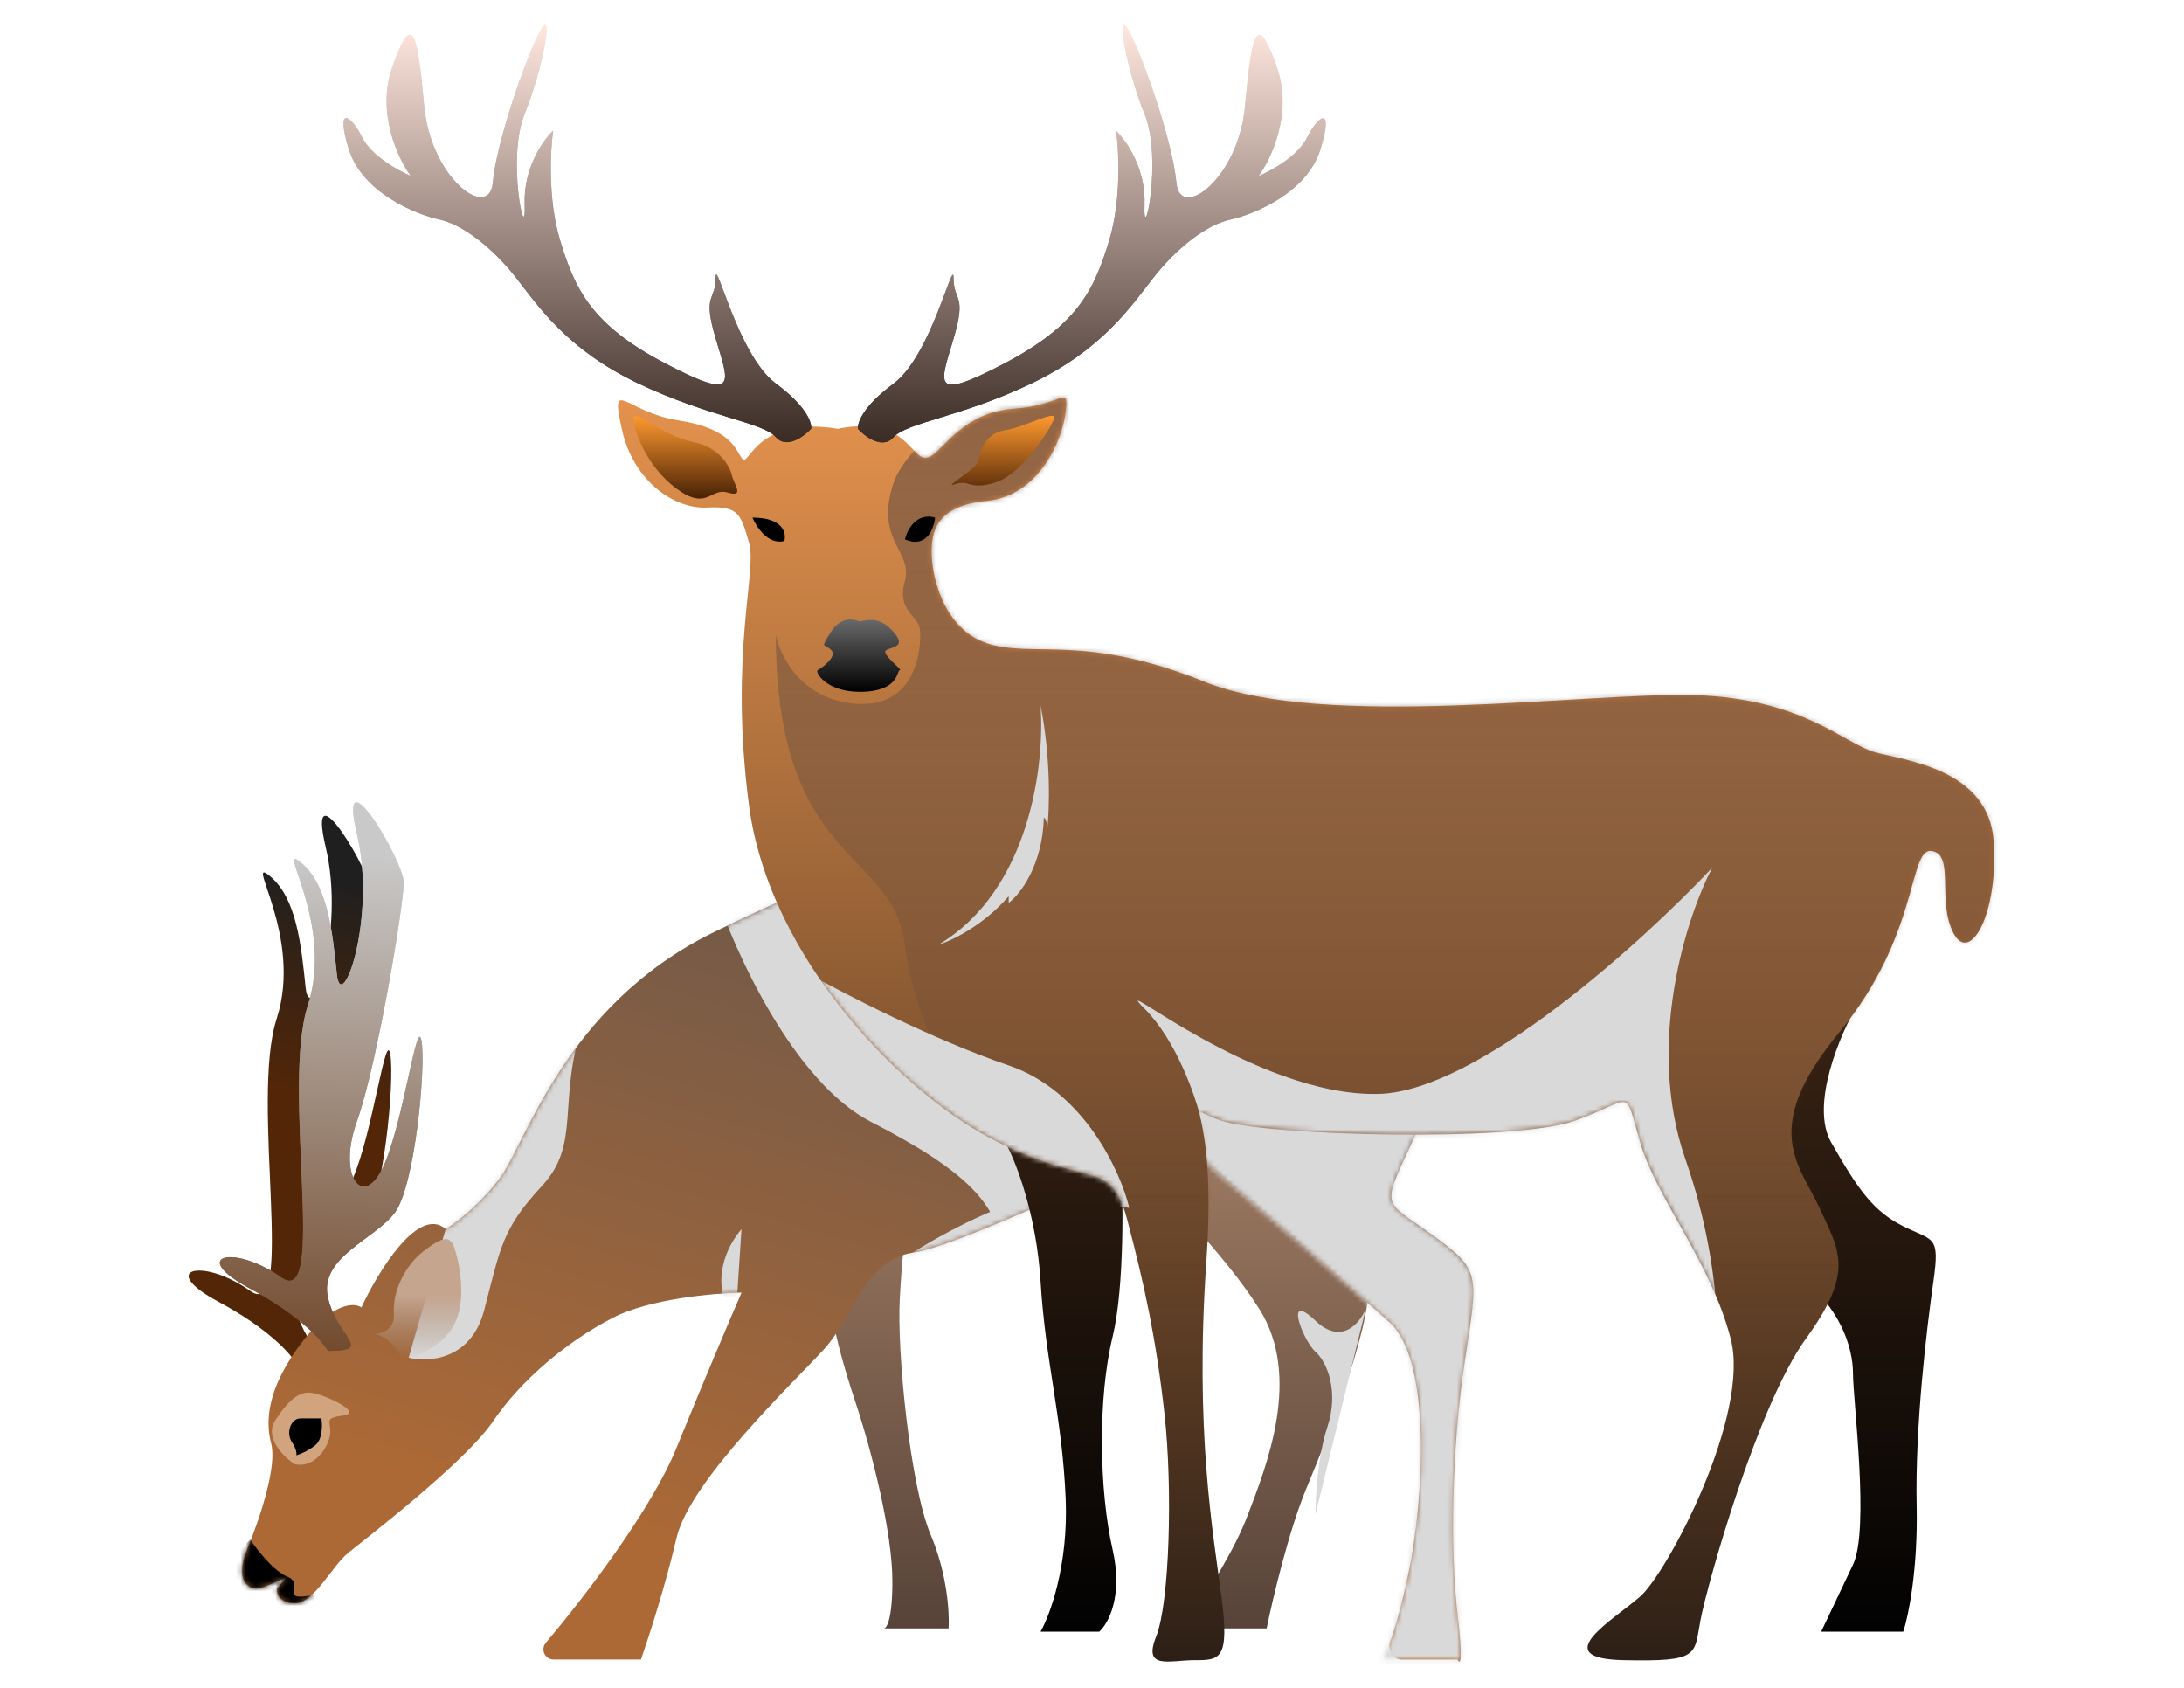 <svg width="440" height="340" viewBox="0 0 440 340" fill="none" xmlns="http://www.w3.org/2000/svg">
<rect width="440" height="340" fill="white"/>
<path d="M44.06 262.253C54.118 267.641 58.728 272.88 59.776 274.826C69.206 274.826 61.574 272.131 59.776 264.049C57.978 255.966 69.208 252.374 73.249 246.986C77.29 241.597 79.536 217.798 78.638 212.41C77.74 207.022 75.045 228.575 71.004 237.556C66.963 246.537 61.574 239.801 65.616 228.575C69.657 217.349 75.045 185.019 75.045 180.528C75.045 176.038 61.574 153.586 65.616 170.65C69.657 187.713 62.472 207.47 61.574 198.939C60.676 190.407 59.776 180.978 54.39 176.487C49.003 171.997 61.125 188.611 55.737 205.225C50.348 221.84 59.776 266.743 50.346 260.008C40.917 253.272 31.487 255.517 44.06 262.253Z" fill="url(#paint0_linear_5257_73429)"/>
<path d="M172.336 282.437C169.714 274.57 168.462 269.226 168.164 267.537C170.548 257.762 178.694 250.948 182.469 248.762C182.27 249.458 181.753 252.994 181.276 261.577C180.68 272.305 183.363 299.424 187.535 309.258C190.872 317.126 191.309 325.053 191.111 328.033H178.094C178.061 328.038 178.029 328.038 177.998 328.033H178.094C178.713 327.935 179.786 325.961 179.786 318.496C179.786 308.662 175.614 292.272 172.336 282.437Z" fill="url(#paint1_linear_5257_73429)"/>
<path d="M253.693 263.663C246.779 252.696 233.13 238.829 227.17 233.266L238.494 220.153C250.117 229.69 273.779 250.312 275.448 256.51C277.534 264.259 267.699 288.994 263.229 299.722C259.653 308.305 256.375 322.172 255.183 328.033H240.878C240.282 323.563 247.435 315.516 251.309 305.384C255.183 295.252 262.335 277.371 253.693 263.663Z" fill="url(#paint2_linear_5257_73429)"/>
<path d="M89.795 247.57C84.311 242.802 76.186 256.113 72.808 263.365C71.418 262.371 67.146 262.292 61.186 269.921C53.736 279.457 53.438 286.311 54.63 290.782C55.822 295.252 52.543 305.384 49.861 311.94C47.178 318.497 50.158 319.987 51.649 319.987C52.841 319.987 56.317 318.397 57.907 317.602L55.822 319.987C55.722 320.98 56.298 322.967 59.398 322.967C63.272 322.967 66.848 315.516 70.126 312.834C73.404 310.152 93.669 294.656 99.331 286.311C104.993 277.967 114.232 270.219 123.47 265.451C130.861 261.636 143.834 260.484 149.397 260.385C147.41 264.954 142.006 277.61 136.284 291.676C131.226 304.111 118.031 321.344 109.96 330.939C108.852 332.256 109.785 334.291 111.507 334.291H129.132C130.622 330.02 134.139 319.152 136.284 309.854C138.966 298.232 160.125 278.265 166.085 271.709C172.045 265.153 174.132 253.828 183.966 252.338C193.8 250.848 226.283 234.756 233.733 232.074C241.184 229.392 239.694 231.776 246.548 237.438C253.402 243.1 271.283 258.597 279.925 266.345C288.567 274.093 286.779 302.404 283.799 316.708C282.402 323.412 281.074 327.92 280.053 330.725C279.494 332.261 280.728 334.291 282.362 334.291H293.633C294.13 335.384 294.825 335.066 293.633 325.053C292.143 312.536 292.441 291.676 295.123 274.093C297.805 256.511 298.401 255.914 288.567 248.762C278.733 241.61 278.137 243.696 284.395 230.286C289.402 219.557 291.845 210.12 292.441 206.743C293.435 207.538 296.435 208.412 300.488 205.551C305.554 201.975 299.892 195.717 285.289 175.75C270.687 155.783 231.349 162.042 212.873 164.724C194.396 167.406 172.939 173.366 143.437 187.968C113.934 202.571 105.887 230.286 100.821 237.14C96.768 242.623 91.781 246.378 89.795 247.57Z" fill="url(#paint3_linear_5257_73429)"/>
<path d="M55.517 286.013C53.133 289.589 57.107 293.463 59.392 294.953C63.862 295.847 66.543 290.781 66.543 288.397C66.543 286.013 65.351 285.715 69.225 285.119C73.1 284.523 65.947 281.245 63.265 280.649C60.583 280.053 58.498 281.543 55.517 286.013Z" fill="#D2A47D"/>
<path d="M58.8 290.484C59.753 291.914 59.793 292.868 59.694 293.166C60.389 292.967 62.139 292.272 63.569 291.08C65 289.888 64.96 287.007 64.761 285.716H60.588C58.502 285.716 57.608 288.696 58.8 290.484Z" fill="black"/>
<g style="mix-blend-mode:multiply">
<path d="M265.019 266.047C270.264 271.054 273.959 266.544 275.151 263.663L265.019 305.086C265.019 301.61 265.496 293.226 267.404 287.504C269.79 280.352 267.403 274.391 265.019 272.305C262.635 270.219 258.463 259.789 265.019 266.047Z" fill="#D9D9D9"/>
</g>
<mask id="mask0_5257_73429" style="mask-type:alpha" maskUnits="userSpaceOnUse" x="48" y="161" width="255" height="174">
<path d="M89.787 247.57C84.304 242.802 76.178 256.113 72.8 263.365C71.41 262.371 67.138 262.292 61.178 269.921C53.728 279.457 53.43 286.311 54.622 290.782C55.814 295.252 52.535 305.384 49.853 311.94C47.171 318.497 50.151 319.987 51.641 319.987C52.833 319.987 56.31 318.397 57.899 317.602L55.814 319.987C55.715 320.98 56.291 322.967 59.39 322.967C63.264 322.967 66.84 315.516 70.118 312.834C73.397 310.152 93.661 294.656 99.323 286.311C104.985 277.967 114.224 270.219 123.462 265.451C130.853 261.636 143.826 260.484 149.389 260.385C147.402 264.954 141.998 277.61 136.276 291.676C130.555 305.742 114.422 325.947 107.072 334.291H129.124C130.614 330.02 134.131 319.152 136.276 309.854C138.959 298.232 160.117 278.265 166.077 271.709C172.038 265.153 174.124 253.828 183.958 252.338C193.792 250.848 226.275 234.756 233.726 232.074C241.176 229.392 239.686 231.776 246.54 237.438C253.394 243.1 271.275 258.597 279.917 266.345C288.559 274.093 286.771 302.404 283.791 316.708C281.407 328.152 279.222 333.198 278.427 334.291H293.626C294.122 335.384 294.818 335.066 293.626 325.053C292.135 312.536 292.433 291.676 295.116 274.093C297.798 256.511 298.394 255.914 288.559 248.762C278.725 241.61 278.129 243.696 284.387 230.286C289.394 219.557 291.837 210.12 292.433 206.743C293.427 207.538 296.427 208.412 300.48 205.551C305.546 201.975 299.884 195.717 285.281 175.75C270.679 155.783 231.342 162.042 212.865 164.724C194.388 167.406 172.932 173.366 143.429 187.968C113.926 202.571 105.88 230.286 100.813 237.14C96.76 242.623 91.774 246.378 89.787 247.57Z" fill="#D9D9D9"/>
</mask>
<g mask="url(#mask0_5257_73429)">
<path d="M57.898 317.603C55.038 316.411 51.74 312.139 50.448 310.152C49.157 311.245 46.157 314.503 44.488 318.795C42.402 324.159 51.64 323.861 57.898 324.457C64.157 325.053 67.733 320.583 62.071 321.477C56.408 322.371 61.474 319.093 57.898 317.603Z" fill="black"/>
<g style="mix-blend-mode:multiply">
<path d="M290.939 295.252C292.131 285.715 293.82 280.55 294.516 279.159L297.496 300.914L293.621 325.053C292.231 319.092 289.747 304.788 290.939 295.252Z" fill="#D9D9D9"/>
</g>
<g style="mix-blend-mode:multiply">
<path d="M149.389 247.57C144.621 253.292 145.019 259.093 145.813 261.279H148.494L149.389 247.57Z" fill="#D9D9D9"/>
<path d="M97.534 263.961C94.912 273.974 86.309 274.49 82.336 273.497L89.786 247.57C100.813 228.299 121.792 192.975 117.501 205.849C112.137 221.941 117.203 230.286 109.157 238.928C101.111 247.57 100.813 251.444 97.534 263.961Z" fill="#D9D9D9"/>
<path d="M175.5 226C159.9 218 148 191.667 144 179.5L228 146.5L297 199.5L312 343.5L259.5 345C240.667 317.093 202.8 259.423 202 252C201 242.721 195 236 175.5 226Z" fill="#D9D9D9"/>
</g>
<g style="mix-blend-mode:multiply">
<path d="M292.729 203.465C292.968 191.306 289.252 181.511 287.365 178.134L310.61 194.524L291.537 224.325C291.835 222.438 292.491 215.623 292.729 203.465Z" fill="#D9D9D9"/>
<path d="M238.821 223.644C237.605 224.954 239.048 229.33 239.981 231.477L208.391 249.06L181.57 253.828C186.239 250.649 198.14 243.636 208.391 241.014C218.493 238.43 232.704 228.496 238.821 223.644C238.898 223.56 238.987 223.489 239.087 223.431C239 223.501 238.911 223.572 238.821 223.644Z" fill="#D9D9D9"/>
</g>
</g>
<path d="M50.349 259.558C60.407 264.947 65.017 270.186 66.065 272.131C75.495 272.131 67.863 269.437 66.065 261.355C64.267 253.272 75.497 249.68 79.538 244.291C83.579 238.903 85.825 215.104 84.927 209.716C84.028 204.327 81.334 225.881 77.293 234.862C73.252 243.842 67.863 237.107 71.905 225.881C75.946 214.655 81.334 182.324 81.334 177.834C81.334 173.344 67.863 150.892 71.905 167.955C75.946 185.019 68.761 204.776 67.863 196.245C66.965 187.713 66.065 178.283 60.679 173.793C55.292 169.303 67.414 185.917 62.026 202.531C56.638 219.145 66.065 264.049 56.635 257.313C47.206 250.578 37.776 252.823 50.349 259.558Z" fill="url(#paint4_linear_5257_73429)"/>
<path d="M50.349 259.558C60.407 264.947 65.017 270.186 66.065 272.131C75.495 272.131 67.863 269.437 66.065 261.355C64.267 253.272 75.497 249.68 79.538 244.291C83.579 238.903 85.825 215.104 84.927 209.716C84.028 204.327 81.334 225.881 77.293 234.862C73.252 243.842 67.863 237.107 71.905 225.881C75.946 214.655 81.334 182.324 81.334 177.834C81.334 173.344 67.863 150.892 71.905 167.955C75.946 185.019 68.761 204.776 67.863 196.245C66.965 187.713 66.065 178.283 60.679 173.793C55.292 169.303 67.414 185.917 62.026 202.531C56.638 219.145 66.065 264.049 56.635 257.313C47.206 250.578 37.776 252.823 50.349 259.558Z" fill="url(#paint5_linear_5257_73429)"/>
<path d="M79.359 264.557C79.597 267.895 76.875 268.73 75.484 268.73C79.954 269.624 80.55 274.69 82.339 273.796C84.127 272.902 89.789 271.113 91.875 266.047C93.961 260.981 92.471 254.127 91.577 251.445C90.683 248.763 89.193 249.061 85.319 252.041C81.445 255.021 79.061 260.385 79.359 264.557Z" fill="url(#paint6_linear_5257_73429)"/>
<path d="M209.64 258.153C208.83 244.924 204.803 234.418 202.891 230.818L225.839 232.505C226.289 240.604 226.581 259.3 224.151 269.289C221.114 281.776 221.452 300.337 224.151 312.148C226.311 321.597 223.251 327.109 221.452 328.684H209.64C211.552 325.31 215.242 315.253 214.702 302.024C214.027 285.488 210.652 274.689 209.64 258.153Z" fill="url(#paint7_linear_5257_73429)"/>
<path d="M368.926 230.143C364.607 222.584 370.726 208.32 374.326 202.133L354.752 214.619C354.64 226.768 356.035 252.281 362.514 257.141C370.614 263.215 373.313 271.314 373.313 276.714C373.313 282.113 376.688 308.099 373.313 315.186C370.614 320.855 367.914 326.547 366.901 328.684H383.437C384.45 325.647 386.407 316.333 386.137 303.374C385.8 287.175 388.162 267.602 389.512 258.153C390.862 248.704 389.512 250.054 383.437 247.016C377.363 243.979 374.326 239.592 368.926 230.143Z" fill="url(#paint8_linear_5257_73429)"/>
<path d="M180.27 87.393C176.76 85.233 171.158 85.818 168.796 86.38C152.26 83.681 150.91 94.142 149.56 92.455C148.21 90.767 147.533 86.38 136.734 84.693C125.935 83.005 122.898 75.581 125.26 86.38C127.622 97.18 136.059 102.579 142.471 102.241C148.883 101.904 149.223 103.591 150.91 109.328C152.597 115.065 146.86 131.601 150.91 162.311C154.96 193.021 181.957 220.694 201.193 230.143C220.429 239.592 223.804 233.18 227.178 246.004C230.553 258.828 232.915 269.627 234.603 284.813C236.29 299.999 235.615 322.947 232.915 329.697C230.216 336.446 235.615 334.421 240.677 334.421C245.739 334.421 247.764 334.421 246.077 321.597C244.389 308.774 240.677 288.188 243.039 254.103C245.402 220.019 236.965 222.719 246.077 225.756C255.188 228.793 305.134 230.143 317.283 225.756C329.432 221.369 327.07 218.669 330.444 230.143C333.819 241.617 344.618 254.103 348.668 269.627C352.717 285.151 335.844 316.873 330.444 321.597C325.045 326.322 311.546 334.084 327.07 334.421C342.593 334.759 341.243 333.409 342.593 326.322C343.943 319.235 354.067 283.126 363.854 269.627C373.641 256.128 370.603 252.078 366.554 243.304C362.504 234.53 354.405 227.443 370.603 207.87C386.802 188.297 384.44 170.748 389.164 171.423C393.889 172.098 390.177 181.547 393.551 187.959C396.926 194.371 402.663 183.909 401.651 169.398C400.638 154.887 383.765 153.2 377.69 151.512C371.616 149.825 363.179 140.713 341.581 140.038C319.983 139.363 267 147.125 242.702 137.338C218.404 127.552 207.942 132.614 198.831 129.577C189.719 126.539 187.694 115.403 187.694 111.353C187.694 107.304 188.369 101.904 198.831 100.892C209.292 99.879 214.017 88.743 214.692 83.006C215.367 77.269 214.017 81.656 204.23 82.331C194.444 83.006 190.394 90.093 187.694 91.78C184.994 93.467 184.657 90.093 180.27 87.393Z" fill="url(#paint9_linear_5257_73429)"/>
<mask id="mask1_5257_73429" style="mask-type:alpha" maskUnits="userSpaceOnUse" x="124" y="80" width="278" height="255">
<path d="M180.27 87.394C176.76 85.234 171.158 85.819 168.796 86.382C152.26 83.682 150.91 94.143 149.56 92.456C148.21 90.768 147.533 86.382 136.734 84.694C125.935 83.006 122.898 75.582 125.26 86.382C127.622 97.181 136.059 102.58 142.471 102.242C148.883 101.905 149.223 103.592 150.91 109.329C152.597 115.066 146.86 131.602 150.91 162.312C154.96 193.022 181.957 220.695 201.193 230.144C220.429 239.593 223.804 233.181 227.178 246.005C230.553 258.829 232.915 269.628 234.603 284.814C236.29 300 235.615 322.948 232.915 329.698C230.216 336.447 235.615 334.422 240.677 334.422C245.739 334.422 247.764 334.422 246.077 321.598C244.389 308.775 240.677 288.189 243.039 254.104C245.402 220.02 236.965 222.719 246.077 225.757C255.188 228.794 305.134 230.144 317.283 225.757C329.432 221.37 327.07 218.67 330.444 230.144C333.819 241.618 344.618 254.104 348.668 269.628C352.717 285.152 335.844 316.874 330.444 321.598C325.045 326.323 311.546 334.085 327.07 334.422C342.593 334.76 341.243 333.41 342.593 326.323C343.943 319.236 354.067 283.127 363.854 269.628C373.641 256.129 370.603 252.079 366.554 243.305C362.504 234.531 354.405 227.444 370.603 207.871C386.802 188.297 384.44 170.749 389.164 171.424C393.889 172.099 390.177 181.548 393.551 187.96C396.926 194.372 402.663 183.91 401.651 169.399C400.638 154.888 383.765 153.201 377.69 151.513C371.616 149.826 363.179 140.714 341.581 140.039C319.983 139.364 267 147.126 242.702 137.339C218.404 127.553 207.942 132.615 198.831 129.578C189.719 126.54 187.694 115.404 187.694 111.354C187.694 107.304 188.369 101.905 198.831 100.893C209.292 99.88 214.017 88.744 214.692 83.007C215.367 77.27 214.017 81.657 204.23 82.332C194.444 83.007 190.394 90.094 187.694 91.781C184.994 93.468 184.657 90.094 180.27 87.394Z" fill="url(#paint10_linear_5257_73429)"/>
</mask>
<g mask="url(#mask1_5257_73429)">
<g style="mix-blend-mode:multiply" opacity="0.6">
<path d="M171.836 141.726C161.307 140.646 157.1 132.052 156.312 127.89C156.312 174.123 179.935 171.086 182.298 190.322C184.188 205.71 192.984 221.032 197.146 226.769L194.109 343.534H356.77L429.326 163.662L222.794 77.269L207.608 74.569C199.621 78.394 182.905 88.338 179.935 97.517C176.223 108.991 183.985 111.016 182.298 117.091C180.61 123.165 184.998 123.84 185.335 126.877C185.672 129.915 184.998 143.076 171.836 141.726Z" fill="url(#paint11_linear_5257_73429)"/>
</g>
<g style="mix-blend-mode:multiply">
<path d="M230.552 203.146C237.031 209.625 240.901 220.919 242.026 225.756L344.953 283.801C346.528 276.714 347.653 256.736 339.553 233.518C331.454 210.3 339.778 184.697 344.953 174.798C330.892 189.759 297.776 219.817 277.797 220.357C252.825 221.032 222.452 195.046 230.552 203.146Z" fill="#D9D9D9"/>
<path d="M189.041 190.322C207.67 179.253 210.527 153.537 209.627 142.063C211.787 152.863 211.427 163.212 210.977 167.036C210.977 165.416 210.527 164.787 210.302 164.674C210.032 174.393 205.465 180.198 203.215 181.885V180.535C198.086 186.475 191.629 189.534 189.041 190.322Z" fill="#D9D9D9"/>
<path d="M203.215 214.62C218.334 219.749 225.713 235.88 227.513 243.305L192.754 238.58L162.719 196.059C169.918 200.108 188.097 209.49 203.215 214.62Z" fill="#D9D9D9"/>
</g>
</g>
<path d="M167.459 127.214C169.348 124.245 171.847 124.627 173.197 125.19C174.883 124.852 177.247 124.177 179.946 127.214C182.646 130.252 179.946 130.252 178.597 130.927C177.247 131.601 181.97 134.976 181.295 134.976C180.62 134.976 181.295 139.363 173.197 139.363C166.414 139.363 164.085 135.314 164.76 134.976C165.435 134.639 168.808 132.276 167.459 130.927C166.109 129.577 165.096 130.927 167.459 127.214Z" fill="url(#paint12_linear_5257_73429)"/>
<path d="M158.014 108.991C158.463 107.416 157.811 104.266 151.602 104.266C152.389 106.179 154.774 109.801 158.014 108.991Z" fill="black"/>
<path d="M182.311 108.654C182.761 106.741 184.606 103.187 188.386 104.266C188.161 106.516 186.631 110.543 182.311 108.654Z" fill="black"/>
<path d="M202.232 86.718C198.722 87.258 197.395 90.768 197.17 92.455C197.507 94.142 189.408 98.529 192.445 97.517C195.483 96.505 195.145 98.867 200.545 97.18C205.944 95.492 211.681 86.38 212.356 84.356C213.031 82.331 206.619 86.043 202.232 86.718Z" fill="url(#paint13_linear_5257_73429)"/>
<path d="M139.797 89.08C145.197 90.16 147.222 94.255 147.559 96.167C148.12 97.855 149.922 100.217 146.547 99.204C143.172 98.192 142.497 102.917 136.423 98.529C130.348 94.142 127.648 86.718 127.648 84.356C127.648 81.993 133.048 87.73 139.797 89.08Z" fill="url(#paint14_linear_5257_73429)"/>
<path d="M156.322 77.269C162.531 81.859 163.634 85.256 163.409 86.381C161.945 87.956 158.479 90.498 156.322 88.068C153.626 85.031 142.819 84.018 128.645 77.269C114.472 70.52 108.735 62.083 104.01 56.008C99.285 49.934 93.211 45.209 88.486 44.197C83.762 43.184 72.962 38.797 70.262 30.023C67.563 21.249 70.6 22.936 72.962 27.661C74.852 31.441 80.275 34.41 82.75 35.423C80.163 31.935 75.798 22.666 79.038 13.487C83.087 2.013 84.1 6.4 85.45 21.249C86.8 36.097 98.611 44.534 99.286 36.773C99.961 29.011 105.703 12.137 108.735 6.4C111.767 0.663 109.413 13.825 105.703 22.936C101.993 32.048 106.04 50.271 105.703 41.16C105.433 33.87 109.415 28.223 111.441 26.311C110.878 30.248 110.361 40.147 112.79 48.246C115.828 58.371 119.202 65.457 134.051 73.219C148.9 80.981 146.873 77.269 144.173 68.157C141.473 59.046 144.173 60.733 144.173 56.008C144.173 51.284 148.56 71.532 156.322 77.269Z" fill="url(#paint15_linear_5257_73429)"/>
<path d="M156.322 77.269C162.531 81.859 163.634 85.256 163.409 86.381C161.945 87.956 158.479 90.498 156.322 88.068C153.626 85.031 142.819 84.018 128.645 77.269C114.472 70.52 108.735 62.083 104.01 56.008C99.285 49.934 93.211 45.209 88.486 44.197C83.762 43.184 72.962 38.797 70.262 30.023C67.563 21.249 70.6 22.936 72.962 27.661C74.852 31.441 80.275 34.41 82.75 35.423C80.163 31.935 75.798 22.666 79.038 13.487C83.087 2.013 84.1 6.4 85.45 21.249C86.8 36.097 98.611 44.534 99.286 36.773C99.961 29.011 105.703 12.137 108.735 6.4C111.767 0.663 109.413 13.825 105.703 22.936C101.993 32.048 106.04 50.271 105.703 41.16C105.433 33.87 109.415 28.223 111.441 26.311C110.878 30.248 110.361 40.147 112.79 48.246C115.828 58.371 119.202 65.457 134.051 73.219C148.9 80.981 146.873 77.269 144.173 68.157C141.473 59.046 144.173 60.733 144.173 56.008C144.173 51.284 148.56 71.532 156.322 77.269Z" fill="url(#paint16_linear_5257_73429)"/>
<path d="M179.967 77.32C173.758 81.909 172.655 85.307 172.88 86.431C174.344 88.006 177.81 90.549 179.967 88.119C182.663 85.082 193.47 84.069 207.644 77.32C221.817 70.57 227.554 62.134 232.279 56.059C237.004 49.985 243.078 45.26 247.803 44.248C252.527 43.235 263.327 38.848 266.027 30.074C268.726 21.3 265.689 22.987 263.327 27.712C261.437 31.491 256.014 34.461 253.539 35.473C256.126 31.986 260.491 22.717 257.251 13.538C253.202 2.064 252.189 6.451 250.839 21.3C249.489 36.148 237.678 44.585 237.003 36.823C236.328 29.061 230.586 12.188 227.554 6.451C224.522 0.714 226.877 13.875 230.586 22.987C234.296 32.099 230.249 50.322 230.586 41.21C230.856 33.921 226.874 28.274 224.849 26.362C225.411 30.299 225.928 40.198 223.499 48.297C220.461 58.421 217.087 65.508 202.238 73.27C187.389 81.032 189.416 77.32 192.116 68.208C194.816 59.096 192.116 60.784 192.116 56.059C192.116 51.335 187.729 71.583 179.967 77.32Z" fill="url(#paint17_linear_5257_73429)"/>
<path d="M179.967 77.32C173.758 81.909 172.655 85.307 172.88 86.431C174.344 88.006 177.81 90.549 179.967 88.119C182.663 85.082 193.47 84.069 207.644 77.32C221.817 70.57 227.554 62.134 232.279 56.059C237.004 49.985 243.078 45.26 247.803 44.248C252.527 43.235 263.327 38.848 266.027 30.074C268.726 21.3 265.689 22.987 263.327 27.712C261.437 31.491 256.014 34.461 253.539 35.473C256.126 31.986 260.491 22.717 257.251 13.538C253.202 2.064 252.189 6.451 250.839 21.3C249.489 36.148 237.678 44.585 237.003 36.823C236.328 29.061 230.586 12.188 227.554 6.451C224.522 0.714 226.877 13.875 230.586 22.987C234.296 32.099 230.249 50.322 230.586 41.21C230.856 33.921 226.874 28.274 224.849 26.362C225.411 30.299 225.928 40.198 223.499 48.297C220.461 58.421 217.087 65.508 202.238 73.27C187.389 81.032 189.416 77.32 192.116 68.208C194.816 59.096 192.116 60.784 192.116 56.059C192.116 51.335 187.729 71.583 179.967 77.32Z" fill="url(#paint18_linear_5257_73429)"/>
<defs>
<linearGradient id="paint0_linear_5257_73429" x1="61.125" y1="175.14" x2="49.675" y2="217.774" gradientUnits="userSpaceOnUse">
<stop stop-color="#1F1F1F"/>
<stop offset="1" stop-color="#532607"/>
</linearGradient>
<linearGradient id="paint1_linear_5257_73429" x1="221.949" y1="220.153" x2="221.949" y2="328.037" gradientUnits="userSpaceOnUse">
<stop stop-color="#A47F65"/>
<stop offset="1" stop-color="#574339"/>
</linearGradient>
<linearGradient id="paint2_linear_5257_73429" x1="221.949" y1="220.153" x2="221.949" y2="328.037" gradientUnits="userSpaceOnUse">
<stop stop-color="#A47F65"/>
<stop offset="1" stop-color="#574339"/>
</linearGradient>
<linearGradient id="paint3_linear_5257_73429" x1="175.544" y1="161.645" x2="131.218" y2="311.344" gradientUnits="userSpaceOnUse">
<stop stop-color="#68574C"/>
<stop offset="1" stop-color="#AC6936"/>
</linearGradient>
<linearGradient id="paint4_linear_5257_73429" x1="67.414" y1="172.446" x2="64.706" y2="272.131" gradientUnits="userSpaceOnUse">
<stop stop-color="#C9C9C9"/>
<stop offset="1" stop-color="#734B2E"/>
</linearGradient>
<linearGradient id="paint5_linear_5257_73429" x1="67.414" y1="172.446" x2="64.706" y2="272.131" gradientUnits="userSpaceOnUse">
<stop stop-color="#C9C9C9"/>
<stop offset="1" stop-color="#734B2E"/>
</linearGradient>
<linearGradient id="paint6_linear_5257_73429" x1="84.209" y1="249.606" x2="84.209" y2="273.901" gradientUnits="userSpaceOnUse">
<stop offset="0.466" stop-color="#C6A58E"/>
<stop offset="1" stop-color="#AB9586" stop-opacity="0"/>
</linearGradient>
<linearGradient id="paint7_linear_5257_73429" x1="296.44" y1="202.133" x2="296.44" y2="328.684" gradientUnits="userSpaceOnUse">
<stop stop-color="#392314"/>
<stop offset="1" stop-color="#020202"/>
</linearGradient>
<linearGradient id="paint8_linear_5257_73429" x1="296.44" y1="202.133" x2="296.44" y2="328.684" gradientUnits="userSpaceOnUse">
<stop stop-color="#392314"/>
<stop offset="1" stop-color="#020202"/>
</linearGradient>
<linearGradient id="paint9_linear_5257_73429" x1="263.138" y1="80.092" x2="263.138" y2="334.706" gradientUnits="userSpaceOnUse">
<stop stop-color="#E4924D"/>
<stop offset="1" stop-color="#2D1F16"/>
</linearGradient>
<linearGradient id="paint10_linear_5257_73429" x1="263.138" y1="80.093" x2="263.138" y2="334.707" gradientUnits="userSpaceOnUse">
<stop stop-color="#AA4E00"/>
<stop offset="1" stop-color="#2D1F16"/>
</linearGradient>
<linearGradient id="paint11_linear_5257_73429" x1="292.819" y1="74.569" x2="292.819" y2="343.534" gradientUnits="userSpaceOnUse">
<stop stop-color="#574540"/>
<stop offset="0.715" stop-color="#574540" stop-opacity="0"/>
</linearGradient>
<linearGradient id="paint12_linear_5257_73429" x1="173.005" y1="124.8" x2="173.005" y2="139.363" gradientUnits="userSpaceOnUse">
<stop stop-color="#696969"/>
<stop offset="0.411" stop-color="#3E3E3E"/>
<stop offset="1"/>
</linearGradient>
<linearGradient id="paint13_linear_5257_73429" x1="170.027" y1="83.758" x2="170.027" y2="100.429" gradientUnits="userSpaceOnUse">
<stop stop-color="#FF992F"/>
<stop offset="1" stop-color="#482105"/>
</linearGradient>
<linearGradient id="paint14_linear_5257_73429" x1="170.027" y1="83.758" x2="170.027" y2="100.429" gradientUnits="userSpaceOnUse">
<stop stop-color="#FF992F"/>
<stop offset="1" stop-color="#482105"/>
</linearGradient>
<linearGradient id="paint15_linear_5257_73429" x1="116.319" y1="5" x2="116.319" y2="89.073" gradientUnits="userSpaceOnUse">
<stop stop-color="#FFE7DE"/>
<stop offset="1" stop-color="#3A2B25"/>
</linearGradient>
<linearGradient id="paint16_linear_5257_73429" x1="116.319" y1="5" x2="116.319" y2="89.073" gradientUnits="userSpaceOnUse">
<stop stop-color="#FFE7DE"/>
<stop offset="1" stop-color="#3A2B25"/>
</linearGradient>
<linearGradient id="paint17_linear_5257_73429" x1="219.97" y1="5.051" x2="219.97" y2="89.124" gradientUnits="userSpaceOnUse">
<stop stop-color="#FFE7DE"/>
<stop offset="1" stop-color="#3A2B25"/>
</linearGradient>
<linearGradient id="paint18_linear_5257_73429" x1="219.97" y1="5.051" x2="219.97" y2="89.124" gradientUnits="userSpaceOnUse">
<stop stop-color="#FFE7DE"/>
<stop offset="1" stop-color="#3A2B25"/>
</linearGradient>
</defs>
</svg>
